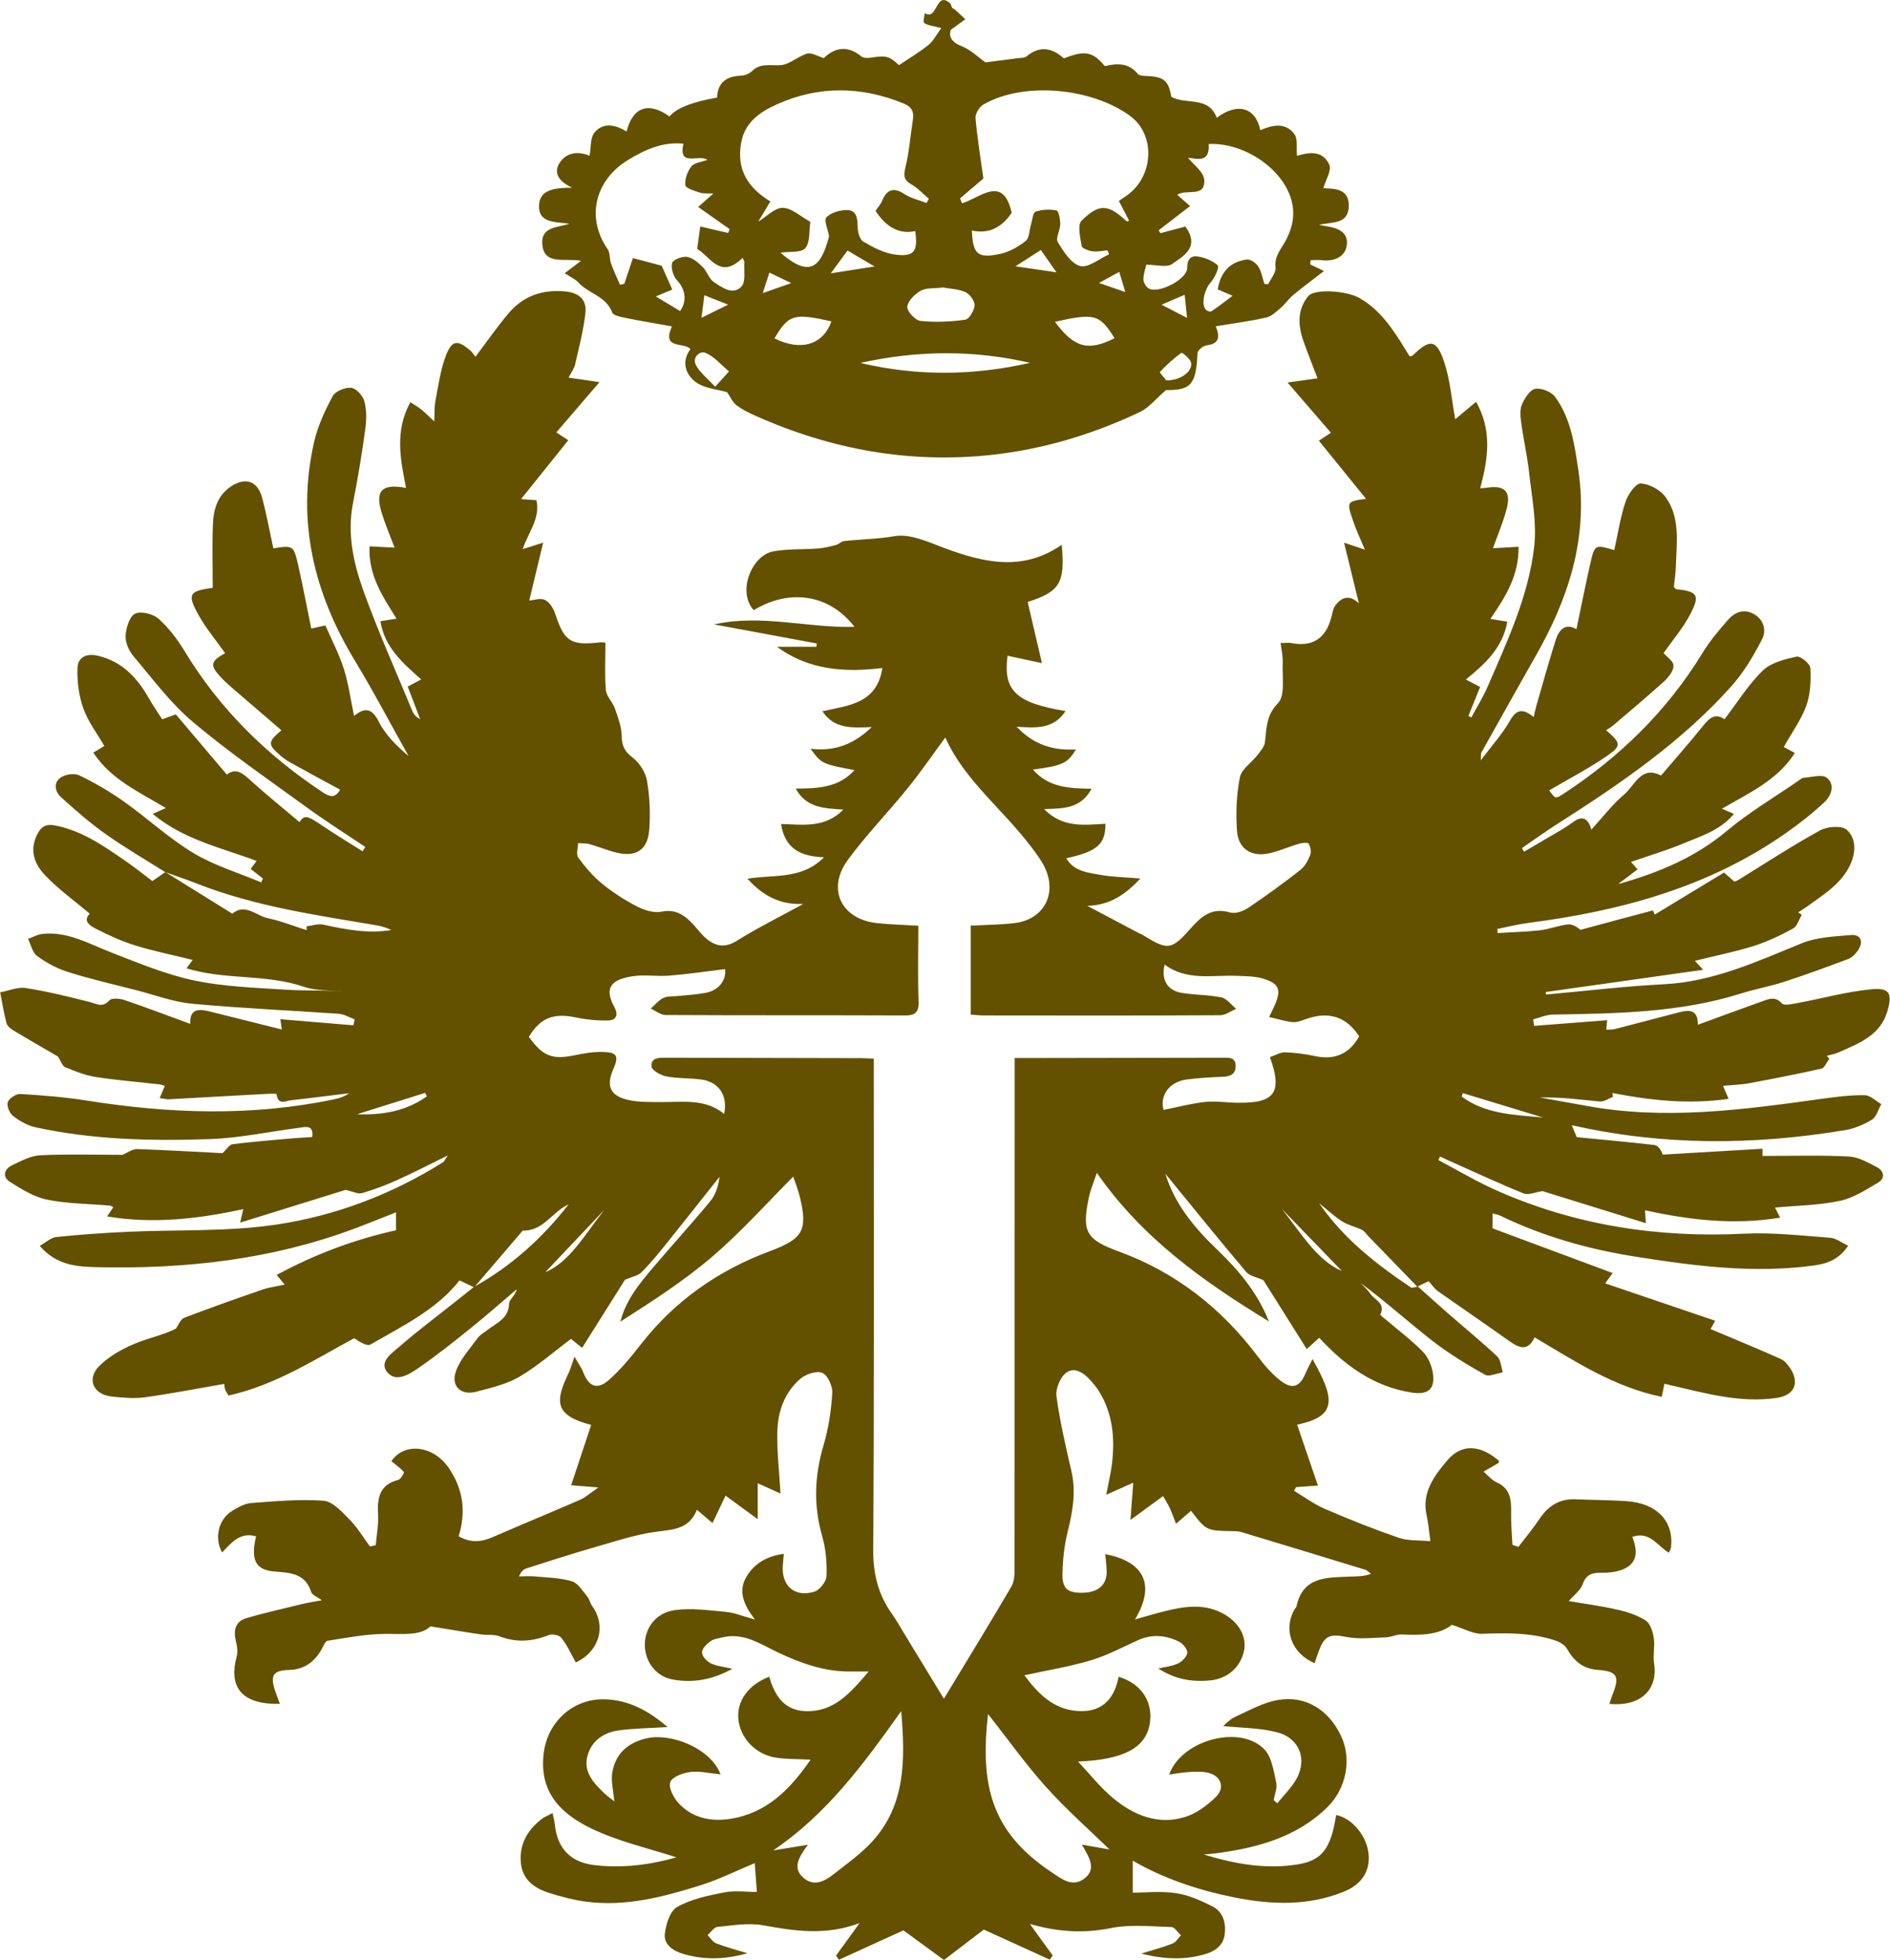 <?xml version="1.0" encoding="UTF-8"?>
<svg id="Capa_2" data-name="Capa 2" xmlns="http://www.w3.org/2000/svg" viewBox="0 0 170.9 177.22">
  <defs>
    <style>
      .cls-1 {
        fill: #635100;
        stroke-width: 0px;
      }
    </style>
  </defs>
  <g id="Capa_1-2" data-name="Capa 1">
    <g>
      <path class="cls-1" d="M128.17,116.27c.92.82,1.83,1.64,2.75,2.45,1.49,1.3,3.02,2.55,4.46,3.9.33.31.35.95.51,1.44-.55.09-1.24.43-1.61.22-1.64-.92-3.27-1.91-4.75-3.06-2.19-1.7-4.24-3.57-6.51-5.24.31.33.66.62.9.99.38.56,1.39.84.9,1.86-.04.08.4.38.62.57,1.09.93,2.24,1.79,3.23,2.81.46.47.78,1.22.89,1.89.24,1.5-.44,2.02-1.93,1.79-3.43-.54-6.04-2.46-8.34-4.95-.32.29-.59.54-1.13,1.02-1.38-2.19-2.7-4.3-3.92-6.23-.59-.27-1.25-.37-1.57-.76-2.47-2.92-4.87-5.9-7.3-8.87.85,2.75,2.62,4.89,4.67,6.85,1.96,1.87,3.67,3.92,4.7,6.51-5.88-3.58-11.45-7.51-15.56-13.43-.29.87-.58,1.53-.72,2.22-.67,3.17-.23,3.81,2.79,4.92,5.08,1.87,9.17,5.08,12.43,9.39.63.83,1.32,1.66,2.14,2.28,1.06.81,1.73.52,2.24-.71.17-.4.38-.78.62-1.27,1.96,3.49,2.35,5.18-1.39,5.93.61,1.79,1.22,3.58,1.88,5.51-.68.05-1.33.1-1.97.14-.06.11-.13.22-.19.33.92.55,1.8,1.21,2.77,1.63,2.2.95,4.44,1.84,6.7,2.62.84.29,1.81.21,2.86.31-.14-1.02-.19-1.69-.34-2.34-.47-2.08.72-3.62,1.89-4.99,1.31-1.53,2.99-1.37,4.66.07-.02.07-.03.17-.07.2-.44.26-.89.52-1.33.77.39.33.73.77,1.17.96,1.25.55,1.34,1.57,1.32,2.73-.02.97.07,1.95.12,2.93.18.06.36.12.54.18.64-.84,1.32-1.65,1.9-2.52.79-1.18,1.81-1.84,3.26-1.78,1.51.06,3.03.07,4.54.16,2.81.18,4.36,1.79,4.1,4.19-.01.12-.09.22-.2.48-1.03-.61-1.73-1.99-3.3-1.43.41,1.05.58,2.19-.6,2.82-.63.34-1.46.43-2.19.42-.85-.01-1.38.14-1.7,1.04-.21.57-.8.99-1.26,1.52,1.45.25,2.94.44,4.41.78.89.2,1.81.5,2.56.99.41.27.64,1.01.72,1.57.12.75-.09,1.55.03,2.31.36,2.39-1.24,3.9-4.04,3.65.09-.28.16-.55.27-.81.68-1.71.45-2.14-1.34-2.27-1.32-.09-2.14-.8-2.77-1.91-.2-.35-.67-.62-1.07-.75-2.15-.71-4.36-.68-6.6-.6-.81.03-1.64-.47-2.74-.81-1.13.9-2.79.96-4.49.87-.49-.03-.98.25-1.48.26-1.2.04-2.43.19-3.59-.04-1.39-.27-1.93-.16-2.44,1.2-.15.38-.27.78-.41,1.17-2.1-.87-2.87-3.08-1.79-4.9.04-.07.13-.13.15-.21.57-2.75,2.77-2.62,4.83-2.71.62-.03,1.23,0,1.91-.25-.17-.12-.32-.31-.52-.37-3.75-1.15-7.5-2.29-11.25-3.42-.24-.07-.5-.07-.75-.07-2.36-.04-2.39-.05-3.75-1.84-.42.36-.84.72-1.36,1.17-.23-.59-.38-1.02-.57-1.43-.18-.37-.4-.72-.6-1.07-.96.7-1.85,1.35-2.95,2.16.09-1.26.16-2.2.25-3.37-.87.39-1.57.7-2.44,1.09.19-1.02.4-1.87.51-2.73.28-2.31.11-4.55-1.15-6.6-.22-.36-.49-.68-.77-1-.6-.68-1.46-1.26-2.2-.71-.55.4-.98,1.46-.89,2.14.31,2.29.84,4.55,1.36,6.81.43,1.88.09,3.67-.36,5.49-.3,1.21-.43,2.49-.46,3.74-.03,1.34.46,1.73,1.77,1.72,1.41-.01,2.22-.67,2.23-1.87,0-.53-.08-1.06-.13-1.62,3.54.67,4.57,2.79,2.69,5.9.98-.27,1.76-.51,2.55-.71,1.91-.48,3.82-.8,5.64.31,1.29.79,1.93,2.04,1.66,3.27-.32,1.46-1.5,2.49-3.02,2.64-1.79.18-3.28-.15-4.72-1.07.64-.16,1.27-.21,1.81-.47.36-.18.8-.63.81-.98,0-.33-.42-.82-.77-.99-1.18-.58-2.41-.69-3.67-.13-1.42.64-2.81,1.39-4.29,1.83-1.94.58-3.96.9-6,1.35,1.24,1.66,2.71,3.23,5.15,3.24,2.02.01,3.02-1.25,3.37-3.11,2.07.63,3.13,2.27,2.82,4.23-.36,2.22-2.39,3.27-6.49,3.44,1.06,1.12,2.03,2.37,3.21,3.34,1.86,1.53,4.05,2.42,6.47,1.67,1.03-.32,2.01-1.05,2.79-1.82.89-.88.42-1.98-.85-2.21-.57-.1-1.18-.06-1.76-.02-.53.03-1.05.14-1.62.22,1.12-3.15,6.46-4.57,8.63-2.26.66.71.82,1.95,1.05,2.98.11.49-.14,1.06-.23,1.59.11.09.22.19.33.28.52-.64,1.11-1.24,1.56-1.92,1.23-1.85.56-3.95-1.6-4.5-1.55-.4-3.21-.39-4.86-.56.26-.21.61-.61,1.04-.81,1.29-.58,2.58-1.33,3.95-1.55,2.52-.42,4.59.93,5.69,3.29.97,2.09.45,4.74-1.27,6.42-2.81,2.74-6.37,3.67-10.1,4.16-.24.03-.49.05-1.07.1,3.01.91,5.74,1.35,8.54.89,2.19-.36,2.97-1.46,3.44-4.46,1.44.29,2.76,1.87,2.93,3.51.16,1.56-.62,2.77-2.23,3.42-3.26,1.32-6.58,1.19-9.96.51-3.27-.66-6.39-1.72-9.13-3.31v2.89c1.17,0,2.58-.16,3.93.05,1.13.17,2.24.67,3.27,1.19.96.49,1.24,1.47,1.12,2.5-.12,1-.84,1.54-1.74,1.81-1.82.54-3.66.5-5.82-.04,1.15-.36,2.02-.58,2.84-.91.3-.12.51-.49.76-.74-.29-.26-.57-.74-.86-.75-1.84-.05-3.73-.26-5.5.1-2.45.49-4.77.35-7.3-.38.75,1.05,1.41,1.95,2.06,2.85-.09.13-.18.25-.26.38-2.15-.98-4.29-1.96-5.97-2.72-1.17.9-2.41,1.84-3.6,2.75-1.15-.84-2.4-1.76-3.67-2.68-1.54.7-3.68,1.68-5.83,2.66-.09-.13-.17-.25-.26-.38.65-.89,1.29-1.79,2.13-2.94-3.08,1.16-5.88.72-8.73.2-1.33-.24-2.76.02-4.13.15-.32.03-.59.48-.89.74.26.25.47.62.77.74.84.33,1.72.56,2.84.9-2.11.59-3.96.6-5.81.06-.91-.27-1.77-.84-1.66-1.81.09-.87.47-2.08,1.12-2.44,1.27-.71,2.8-1.03,4.25-1.31.98-.19,2.02-.04,2.95-.04-.06-.84-.13-1.72-.19-2.61-1.55.64-3.19,1.47-4.92,2.01-3.39,1.06-6.83,1.97-10.44,1.46-1.08-.15-2.15-.43-3.19-.76-1.35-.43-2.46-1.18-2.6-2.75-.15-1.66.59-2.93,1.86-3.93.25-.2.57-.32,1.01-.55.08.42.17.72.2,1.02.22,2.15,1.4,3.4,3.5,3.67,2.68.34,5.29-.06,7.5-.69-2.39-.78-5.17-1.4-7.68-2.6-3.19-1.53-4.72-3.64-4.32-6.84.35-2.79,2.61-4.88,5.41-4.85,2.29.03,4.12,1.08,5.79,2.51-1.53.1-2.98.11-4.41.3-1.39.19-2.5.96-2.85,2.36-.35,1.4.56,2.39,1.49,3.28.28.28.61.5.95.78-.08-.97-.33-1.87-.17-2.69.31-1.63,1.38-2.6,3.04-3,2.22-.54,5.84.87,6.74,3.25-.94-.09-1.85-.32-2.72-.22-.67.08-1.65.44-1.83.92-.18.49.3,1.42.76,1.91,1.24,1.34,2.92,1.68,4.66,1.41,3.29-.51,5.4-2.64,7.27-5.35-1.19-.07-2.2-.03-3.17-.19-1.83-.3-3.2-1.78-3.36-3.47-.16-1.64.89-3.11,2.79-3.84.48,1.66,1.31,3.04,3.27,3.11,2.55.1,4.03-1.59,5.72-3.58-.71,0-1.14,0-1.56,0-2.38.04-4.54-.73-6.67-1.74-1.58-.75-3.1-1.82-5.01-1.34-.37.09-.79.14-1.07.35-.34.25-.77.67-.76,1,0,.35.43.81.79.99.54.26,1.19.31,1.96.49-1.8,1-3.57,1.31-5.42.97-1.49-.28-2.48-1.6-2.5-3.1-.01-1.53.97-2.93,2.72-3.17,1.5-.21,3.08.02,4.62.16.78.07,1.53.4,2.62.69-1.04-1.34-1.54-2.58-.77-3.87.72-1.21,1.87-1.87,3.38-2.07-.03.4-.07.72-.09,1.04-.14,1.84,1.05,2.92,2.83,2.39.49-.14,1.1-.91,1.12-1.41.05-1.2-.06-2.46-.39-3.61-.8-2.78-.7-5.46.12-8.22.45-1.52.69-3.14.79-4.72.04-.62-.41-1.62-.9-1.83-.51-.22-1.51.12-2,.55-1.45,1.25-2.04,3-2.07,4.86-.03,1.79.18,3.59.29,5.5-.61-.28-1.29-.59-2.06-.93v3.25c-1.02-.75-1.9-1.39-2.91-2.13-.34.72-.73,1.53-1.18,2.48-.46-.39-.89-.75-1.41-1.2-.69,1.74-2.1,1.78-3.64,1.98-1.98.26-3.92.93-5.86,1.48-1.98.57-3.95,1.21-5.92,1.84-.25.08-.47.26-.67.72.47,0,.94-.04,1.41,0,1.13.11,2.29.12,3.37.44.55.16.97.87,1.39,1.37.2.24.26.6.45.87,1.31,1.82.64,4.12-1.48,5.1-.42-.75-.78-1.56-1.31-2.23-.19-.25-.84-.37-1.15-.24-1.48.59-2.92.69-4.43.11-.53-.2-1.16-.09-1.74-.18-1.38-.2-2.76-.44-4.51-.72-.95.9-2.59.65-4.23.68-1.7.03-3.39.36-5.08.62-.19.03-.35.43-.48.67-.65,1.2-1.57,1.93-3,1.97-1.45.04-1.72.49-1.26,1.88.13.39.28.77.43,1.18-3.76.09-4.57-1.79-3.91-4.26.11-.41.06-.9-.05-1.32-.24-.98-.14-1.84.93-2.16,1.65-.49,3.33-.86,5-1.27.56-.14,1.12-.22,1.82-.35-.41-.31-.87-.47-.96-.76-.55-1.68-1.86-1.72-3.32-1.84-1.74-.14-2.16-1.1-1.66-3.18-1.44-.42-2.24.58-3.07,1.46-.73-1.29-.34-2.99.89-3.75.53-.33,1.14-.67,1.73-.72,2.18-.16,4.38-.37,6.54-.21.83.06,1.66.99,2.34,1.68.72.72,1.25,1.63,1.87,2.46.17-.04.35-.08.52-.12.08-.92.26-1.85.21-2.77-.09-1.49.12-2.7,1.82-3.13.23-.06.57-.66.52-.71-.33-.37-.74-.66-1.14-.99,1.22-1.75,3.82-1.39,5.18.6,1.36,1.99,1.57,4.01.91,6.19,1.12.65,2.09.51,3.1.07,2.62-1.14,5.27-2.23,7.89-3.37.48-.21.88-.59,1.64-1.11-1.06-.09-1.74-.14-2.46-.2.62-1.87,1.21-3.66,1.81-5.45-3.33-.88-3.29-2.1-2.02-4.74.16-.33.25-.7.51-1.43.38.66.65,1.02.8,1.43.49,1.26,1.25,1.6,2.28.7,1.1-.96,2.04-2.11,2.94-3.27,3.07-3.93,7-6.67,11.65-8.4,2.98-1.11,3.46-1.87,2.69-4.98-.16-.64-.41-1.26-.58-1.76-2.41,2.42-4.7,4.99-7.29,7.21-2.57,2.2-5.44,4.05-8.34,5.9.5-1.96,1.72-3.43,2.95-4.88,1.71-2.02,3.5-3.97,5.19-6.02.48-.58.72-1.37.83-2.2-1.55,1.95-3.09,3.91-4.65,5.85-.77.95-1.53,1.91-2.39,2.77-.34.34-.93.44-1.51.69-1.19,1.89-2.5,3.97-3.88,6.16-.48-.38-.78-.63-1-.81-1.57,1.17-3.03,2.46-4.68,3.43-1.17.68-2.58,1-3.91,1.35-1.37.36-2.3-.51-1.82-1.85.39-1.1,1.26-2.03,1.96-3,.21-.3.58-.49.87-.72.83-.65,1.94-1.03,1.98-2.4.01-.38.57-.74.69-1.3-1.38,1.17-2.74,2.38-4.15,3.51-1.54,1.24-3.09,2.47-4.72,3.6-.84.59-2.07,1.35-2.85.38-.77-.96.48-1.74,1.15-2.33,1.65-1.44,3.41-2.75,5.12-4.11.52-.42,1.05-.83,1.57-1.25,3.39-1.89,6.2-4.42,8.57-7.47-1.48.65-2.27,2.43-4.15,2.37-1.46,1.71-2.93,3.42-4.39,5.13-.4-.19-.81-.38-1.33-.63-2.01,2.6-5.11,4.11-8.05,5.8-.32.18-.98-.25-1.47-.57-3.59,1.93-7.12,4.24-11.36,5.18-.1-.18-.23-.34-.3-.53-.07-.18-.07-.39-.09-.52-2.44.42-4.79.88-7.16,1.21-.99.13-2.03.04-3.03-.07-1.66-.18-2.28-1.6-1.1-2.77.87-.86,2.02-1.51,3.16-1.99,1.27-.54,2.66-.8,3.76-1.38.24-.33.41-.84.73-.97,2.35-.9,4.73-1.74,7.11-2.56.59-.2,1.23-.28,1.99-.45-.25-.3-.43-.52-.72-.87,3.45-1.87,7.04-3.21,10.79-4.04v-1.62c-1.16.45-2.46.99-3.78,1.48-7.47,2.79-15.24,3.65-23.14,3.48-1.82-.04-3.74-.12-5.29-1.93.56-.31,1.01-.75,1.5-.8,2.13-.22,4.28-.37,6.42-.47,4.51-.21,9.07.01,13.51-.66,5.34-.8,10.42-2.73,15.05-5.64.09-.06.13-.19.42-.61-1.73.85-3.12,1.58-4.56,2.22-1.03.47-2.1.87-3.19,1.19-.37.11-.85-.15-1.5-.29-2.88.9-6.07,1.89-9.53,2.96.15-.65.21-.88.28-1.22-4.06.88-8.1,1.36-12.31.66.2-.31.37-.56.56-.84-.12-.05-.22-.13-.33-.14-1.89-.17-3.82-.16-5.67-.54-1.18-.24-2.3-.95-3.34-1.6-.7-.44-.56-1.14.17-1.5.82-.39,1.7-.87,2.57-.91,2.52-.12,5.05-.04,7.42-.04.49-.2.92-.54,1.34-.52,2.66.09,5.31.25,7.71.37.39-.36.63-.78.91-.81,1.84-.23,3.69-.38,5.54-.54.54-.05,1.09-.07,1.67-.11.14-1.11-.57-.92-1.15-.84-2.72.35-5.43.94-8.16,1.03-5.28.18-10.56.06-15.76-1.08-.71-.16-1.41-.57-1.99-1.02-.32-.25-.59-.91-.47-1.25.12-.34.75-.75,1.13-.73,2.02.12,4.04.28,6.04.6,7.44,1.18,14.87,1.44,22.29-.11.49-.1.96-.24,1.41-.56-1.74.21-3.47.44-5.21.63-.5.05-1.23.51-1.36-.55,0-.06-.83-.03-1.28,0-2.82.15-5.63.32-8.45.47-.24.01-.48-.06-.84-.11.17-.41.31-.73.47-1.1-.17-.05-.32-.12-.48-.14-1.93-.22-3.87-.37-5.79-.67-.94-.15-1.86-.52-2.75-.89-.26-.11-.38-.54-.64-.95-1.21-.71-2.65-1.53-4.07-2.39-.24-.15-.53-.39-.59-.64-.24-.91-.39-1.85-.57-2.78.77-.14,1.57-.5,2.3-.39,1.95.3,3.87.78,5.78,1.26.64.16,1.16.56,1.79-.14.21-.24.95-.17,1.38-.03,1.95.66,3.88,1.4,5.93,2.15-.05-1.47.86-1.34,1.85-1.1,2.12.53,4.24,1.06,6.44,1.61-.06-.36-.1-.66-.14-.93,2.23.19,4.42.37,6.61.55l.12-.53c-.48-.18-.96-.48-1.45-.51-4.42-.31-8.85-.5-13.26-.91-1.7-.16-3.36-.79-5.03-1.22-2.07-.53-4.16-1.01-6.19-1.65-.99-.31-1.95-.83-2.79-1.44-.42-.31-.56-1.02-.82-1.55.44-.16.86-.41,1.31-.45,2.26-.24,4.15.87,6.15,1.65,2.47.96,4.95,2,7.52,2.55,2.71.57,5.52.66,8.3.84,1.76.12,3.53.02,5.29.18-1.21-.13-2.5-.06-3.63-.44-3.43-1.18-7.11-.59-10.61-1.67.16-.21.34-.46.56-.76-1.77-.44-3.49-.78-5.17-1.3-1.24-.38-2.44-.93-3.59-1.52-.46-.24-1.23-.67-.55-1.36-1.33-1.12-2.77-2.16-3.99-3.42-.95-.98-1.5-2.21-.79-3.69.38-.79.84-1.03,1.68-.86,2.43.48,4.4,1.87,6.38,3.24.8.55,1.56,1.16,2.38,1.78.38-.26.78-.54,1.18-.81,2.02,1.26,4.04,2.51,6.05,3.76,1.16-.98,2.16.19,3.22.41,1.19.25,2.33.71,3.5,1.08,0-.12,0-.23,0-.35.51-.06,1.04-.25,1.51-.15,2.03.45,4.05.83,6.15.49-.42-.21-.86-.34-1.3-.42-5.48-.93-11-1.71-16.23-3.76-.96-.38-1.95-.71-2.92-1.06-1.79-1.13-3.63-2.19-5.36-3.42-1.43-1.01-2.76-2.18-4.06-3.35-.54-.49-.71-1.3-.04-1.77.42-.3,1.25-.42,1.69-.21,1.4.68,2.76,1.47,4.02,2.36,2.13,1.51,4.07,3.32,6.29,4.66,1.89,1.14,4.08,1.79,6.14,2.66.05-.11.11-.23.16-.34-.35-.28-.7-.55-1.11-.88.2-.26.36-.48.54-.72-3.18-1.19-6.56-1.9-9.4-4.25.49-.22.78-.35,1.19-.53-2.38-1.44-4.94-2.55-6.56-5.01.32-.19.62-.37,1-.6-.66-1.14-1.48-2.2-1.9-3.4-.41-1.14-.57-2.43-.53-3.64.03-.95.75-1.36,1.83-1.12,2.2.51,3.55,1.97,4.61,3.82.37.65.8,1.27,1.22,1.93.44-.16.78-.29,1.23-.45,1.52,1.79,3.04,3.58,4.62,5.45.8-.65,1.43-.13,2.13.51,1.46,1.33,3.01,2.57,4.43,3.78.45-.65.65-.64,2.05.31,1.2.81,2.44,1.56,3.66,2.33.08-.13.17-.26.25-.39-1.76-1.18-3.55-2.31-5.27-3.56-3.47-2.52-7.02-4.96-10.3-7.72-2.04-1.71-3.66-3.92-5.4-5.97-.41-.48-.74-1.23-.71-1.84.04-.71.34-1.73.84-1.99.51-.27,1.63,0,2.12.43.93.82,1.72,1.87,2.37,2.94,3.18,5.25,7.44,9.42,12.53,12.79.69.45,1.13.46,1.54-.26-1.51-.82-3.02-1.63-4.51-2.46-.37-.2-.71-.46-1.02-.74-1.01-.9-1-1.13.22-2.17-1.44-1.24-2.87-2.46-4.28-3.68-.38-.33-.76-.66-1.11-1.02-1.11-1.17-1.05-1.53.3-2.27-.81-1.15-1.74-2.25-2.42-3.48-1.03-1.86-.83-2.14,1.3-2.43,0-1.93-.06-3.86.02-5.78.05-1.33.43-2.6,1.64-3.39,1.32-.86,2.4-.49,2.81,1.04.4,1.5.68,3.04,1.01,4.56,1.8-.27,1.83-.28,2.25,1.54.43,1.88.78,3.77,1.18,5.71.27-.06.67-.14,1.28-.28.56,1.3,1.23,2.57,1.66,3.91.43,1.36.62,2.79.93,4.27.95-.77,1.6-.74,2.24.53.6,1.19,1.61,2.18,2.69,3.1-1.62-2.88-3.15-5.81-4.86-8.63-3.72-6.13-5.29-12.65-3.69-19.74.33-1.45.98-2.85,1.69-4.17.24-.45,1.13-.81,1.67-.75.46.05,1.06.72,1.19,1.22.21.78.2,1.66.09,2.48-.31,2.26-.68,4.51-1.12,6.74-.54,2.77.05,5.42.96,7.95,1.33,3.68,2.93,7.25,4.43,10.87.12.28.34.52.69.7-.37-.97-.74-1.93-1.13-2.95.4-.21.76-.41,1.22-.65-1.64-1.45-3.3-2.87-3.69-5.26.51-.08.91-.14,1.46-.23-1.23-1.98-2.56-3.88-2.44-6.54.75.04,1.46.08,2.26.12-.37-1-.82-2.05-1.16-3.14-.62-2.01,0-2.67,2.2-2.26-.51-2.58-1.04-5.14.39-7.75.38.25.73.44,1.03.69.32.26.61.57,1.13,1.05.04-.76,0-1.33.11-1.87.27-1.39.45-2.82.96-4.12.54-1.38,1.05-1.39,2.17-.44.19.16.32.38.49.58,1.03-1.37,1.94-2.67,2.95-3.88,1.34-1.6,3.07-2.23,5.19-2.02,1.29.13,1.93.8,1.8,1.94-.17,1.56-.58,3.11-.93,4.65-.09.39-.36.74-.59,1.2.88.13,1.68.24,2.79.41-1.42,1.65-2.64,3.07-3.9,4.54.22.15.53.35,1.08.71-1.44,1.79-2.83,3.53-4.27,5.32.41.03.84.06,1.39.1.37,1.63-.73,2.9-1.24,4.42.6-.19,1.05-.33,1.85-.58-.47,1.93-.87,3.62-1.26,5.23.4-.03,1.01-.25,1.41-.06.42.2.77.76.93,1.23.83,2.54,1.38,2.92,4.07,2.61.16-.02.33.02.48.03,0,1.46-.08,2.88.04,4.29.05.57.62,1.08.82,1.67.28.81.6,1.65.61,2.49.02.88.26,1.38.98,1.93.63.48,1.18,1.34,1.31,2.11.25,1.48.32,3.03.19,4.53-.16,1.75-1.23,2.38-2.95,1.96-.82-.2-1.6-.53-2.41-.76-.34-.1-.71-.07-1.07-.1,0,.44-.19,1.01.02,1.3.61.84,1.3,1.66,2.1,2.32.97.8,2.05,1.5,3.16,2.08.67.35,1.56.64,2.26.5,1.3-.26,2.09.31,2.87,1.14.4.43.75.93,1.2,1.3.85.7,1.68.86,2.75.19,1.85-1.16,3.82-2.13,6.01-3.33-2.17.09-3.68-.78-5.05-2.28,2.39-.4,4.89.11,6.93-1.94-2.11-.07-3.54-.76-3.89-3.01,1.96.05,3.95.41,5.63-1.3-1.71-.12-3.34-.13-4.3-1.9,2.01-.01,3.89-.08,5.31-1.67-2.91-.54-3.01-.59-3.97-1.93,2.12.25,3.86-.35,5.53-1.96-1.82.07-3.4.18-4.46-1.43,2.34-.53,4.93-.67,5.42-3.91-3.38.41-6.63.21-9.53-1.92h3.57c0-.1.02-.2.03-.3-3.09-.57-6.19-1.15-9.28-1.72,4.23-.96,8.4.33,12.69.22-2.26-2.94-5.84-3.49-9.11-1.51-1.52-1.66-.19-4.94,1.75-5.31,1.34-.25,2.75-.16,4.12-.27.54-.04,1.08-.19,1.61-.33.24-.06.43-.31.67-.33,1.53-.18,3.05-.18,4.59-.45,1.39-.24,3.02.52,4.46,1.06,3.59,1.34,7.13,2.17,10.65-.28.33,3.52-.22,4.24-3.08,5.17.42,1.79.83,3.57,1.29,5.53-.87-.19-1.99-.43-3.11-.67-.41,3.14.73,4.26,5.24,5-1.04,1.62-2.59,1.54-4.42,1.42,1.59,1.67,3.34,2.16,5.36,2.05-.73,1.25-1.23,1.48-3.88,1.82,1.38,1.62,3.27,1.71,5.3,1.73-.97,1.81-2.55,1.8-4.3,1.84,1.7,1.74,3.66,1.43,5.55,1.33.01,1.85-.73,2.5-3.54,3.12.69,1.18,1.92,1.29,3.03,1.49,1.14.21,2.32.22,3.67.34-1.38,1.48-2.79,2.42-4.8,2.47,1.51.8,3.03,1.6,4.54,2.4.22.12.46.21.67.35,2.02,1.25,2.43,1.22,4.03-.59.99-1.12,1.95-2.07,3.67-1.56.48.14,1.21-.12,1.66-.43,1.61-1.08,3.17-2.22,4.69-3.41.41-.32.7-.85.89-1.34.12-.3.03-.77-.14-1.05-.09-.13-.61-.06-.91.03-.85.25-1.67.61-2.52.82-1.7.43-2.95-.34-3.05-2.06-.1-1.59-.04-3.23.27-4.78.15-.74,1.05-1.32,1.58-2,.28-.36.63-.75.68-1.16.17-1.26.08-2.41,1.18-3.54.68-.7.37-2.4.43-3.65.03-.57-.11-1.15-.19-1.79.4,0,.69-.05.96,0,1.89.37,3.09-.37,3.61-2.26.11-.4.16-.87.41-1.18.54-.69,1.23-.97,2.1-.15-.46-1.86-.87-3.54-1.34-5.48.8.27,1.26.42,1.88.63-.38-.92-.77-1.72-1.05-2.56-.62-1.8-.6-1.8,1.16-2.03-1.4-1.72-2.81-3.46-4.27-5.26.5-.33.81-.53,1.09-.72-1.23-1.42-2.45-2.83-3.92-4.54,1.15-.16,1.91-.27,2.71-.38-.42-1.11-.87-2.22-1.27-3.35-.5-1.42-.58-2.85.43-4.08.57-.69,3.45-.5,4.63.17,1.91,1.09,3.05,2.86,4.16,4.66.13.21.26.42.38.62.14-.04.23-.04.28-.09,1.54-1.5,2.14-1.47,2.82.53.57,1.67.7,3.5,1.02,5.24.5-.42,1.15-.96,1.89-1.58,1.48,2.65,1.07,5.19.37,7.82.3-.02.46-.03.61-.05,1.58-.25,2.19.33,1.79,1.88-.32,1.24-.84,2.44-1.25,3.59.74-.04,1.5-.08,2.32-.13.03,2.61-1.18,4.52-2.55,6.52.54.09.97.16,1.53.25-.42,2.35-1.97,3.79-3.75,5.23.46.24.84.43,1.29.67-.36.89-.71,1.76-1.06,2.63.09.04.18.09.27.13.49-.93,1.05-1.82,1.47-2.78,1.77-4.1,3.7-8.19,4.21-12.66.25-2.17-.21-4.42-.45-6.63-.17-1.55-.52-3.07-.73-4.62-.07-.53-.13-1.16.08-1.62.25-.56.72-1.32,1.2-1.4.56-.1,1.46.27,1.8.74,1.43,1.96,1.75,4.32,2.1,6.67.9,6.12-.92,11.58-3.89,16.79-1.65,2.89-3.26,5.79-4.89,8.69-.05.09-.02.23-.05.7,1.01-1.35,1.95-2.38,2.62-3.56.6-1.07,1.18-1.16,2.16-.36.1-.41.16-.72.25-1.03.57-1.97,1.12-3.96,1.74-5.92.3-.95.87-1.57,1.88-.99.42-2.01.81-3.98,1.26-5.95.39-1.72.42-1.71,2.16-1.2.33-1.47.55-2.98,1.03-4.4.22-.66.95-1.67,1.38-1.63.79.06,1.78.6,2.24,1.25,1.34,1.87.98,4.11.92,6.26-.02.63-.12,1.26-.18,1.84.1.1.15.2.21.21,1.94.22,2.18.52,1.27,2.27-.65,1.25-1.6,2.35-2.41,3.51.28.33.91.74.9,1.14,0,.48-.46,1.06-.87,1.43-1.5,1.36-3.05,2.66-4.59,3.97-.19.16-.42.29-.64.43,1.36,1.18,1.43,1.41.05,2.35-1.66,1.14-3.46,2.07-5.19,3.09.54.77.56.79,1.29.31,5.11-3.34,9.37-7.5,12.57-12.73.65-1.07,1.48-2.05,2.31-3,.59-.67,1.39-1.02,2.28-.55.94.49,1.21,1.5.81,2.28-.78,1.52-1.67,3.03-2.8,4.29-4.51,5.04-10.04,8.81-15.7,12.42-1.1.7-2.16,1.47-3.23,2.2.06.11.13.22.19.33,1.17-.69,2.34-1.37,3.51-2.06.32-.19.64-.41.94-.63.77-.56,1.32-.43,1.64.69,1.04-1.13,1.9-2.28,2.97-3.18.96-.81,1.53-2.65,3.33-1.71,1.26-1.48,2.54-2.92,3.75-4.43.58-.73,1.11-1.27,1.99-.66,1.16-1.52,2.15-3.12,3.45-4.39.75-.73,1.99-1.03,3.06-1.27.34-.08,1.22.63,1.25,1.02.06,1.13.02,2.35-.36,3.4-.46,1.29-1.31,2.44-2.04,3.75.35.19.65.35,1,.54-1.58,2.47-4.12,3.6-6.59,5.04.43.19.7.31,1.08.47-1.23,1.48-2.91,1.98-4.47,2.63-1.55.65-3.17,1.13-4.84,1.71.2.22.38.42.6.67-.55.41-1.06.8-1.77,1.34,3.73-1.05,7-2.43,9.85-4.82,1.99-1.67,4.26-3.01,6.41-4.49.17-.12.36-.3.54-.31.71-.05,1.66-.34,2.08,0,.78.63.41,1.63-.24,2.23-1.07,1-2.24,1.92-3.44,2.76-6.99,4.91-14.95,7.05-23.28,8.13-.95.12-1.89.36-2.83.55,0,.12.01.24.02.37,1.28-.08,2.57-.11,3.84-.25.83-.1,1.64-.42,2.47-.53.39-.05.82.17,1.18.49,2.18-.59,4.36-1.18,6.54-1.75.03,0,.14.28.18.37,2.08-1.26,4.16-2.52,6.27-3.8.37.32.64.56.93.82.11-.04.23-.07.33-.13,2.46-1.52,4.89-3.11,7.42-4.5.65-.36,1.95-.46,2.41-.06.83.73.85,1.97.36,3.07-.81,1.84-2.49,2.8-4.01,3.92-.24.17-.5.32-.74.48.11.07.22.15.33.22-.26.42-.41,1.03-.79,1.24-1.14.62-2.33,1.19-3.56,1.58-1.73.54-3.51.89-5.32,1.34.24.26.44.48.75.81-4.85.69-9.54,1.35-14.23,2.01,0,.08.01.15.02.23,3.54-.32,7.07-.75,10.62-.93,4.5-.22,8.46-2.06,12.51-3.71,1.36-.55,2.94-.61,4.43-.74.88-.08,1.17.57.69,1.32-.22.34-.55.7-.91.84-1.95.74-3.91,1.45-5.88,2.09-1.24.4-2.54.63-3.78,1.02-5.56,1.76-11.3,1.82-17.05,1.92-.6.01-1.19.28-1.79.43l.08.59c2.18-.17,4.35-.34,6.61-.51-.02.18-.05.47-.08.85.25-.01.5.01.73-.04,1.92-.49,3.83-1,5.75-1.5.94-.25,1.82-.36,1.8,1.1,2.02-.74,3.95-1.45,5.88-2.14.59-.21,1.13-.44,1.72.21.21.23.96.05,1.45-.04,2.22-.41,4.43-1.03,6.67-1.24,1.63-.15,1.89.4,1.41,2.01-.65,2.18-2.57,2.88-4.38,3.69-.34.15-.73.22-1.09.32l.23.26c-.24.31-.43.84-.72.9-2.17.49-4.35.91-6.54,1.32-.74.14-1.5.15-2.36.23.19.44.33.76.51,1.18-3.62.52-7.07.14-10.51-.53.02.12.04.23.06.35-.4.15-.81.45-1.19.42-1.8-.17-3.59-.42-5.44-.36,1.35.24,2.7.47,4.05.72,7.19,1.36,14.3.39,21.43-.6,1.29-.18,2.6-.35,3.9-.33.51,0,1.01.52,1.51.81-.28.48-.44,1.14-.85,1.4-.73.45-1.59.81-2.44.95-8.24,1.37-16.47,1.42-24.7-.45.17.4.31.74.45,1.08,2.31.23,4.66.44,7.01.71.32.04.6.39.76.87,2.98-.17,5.96-.35,9.03-.53,0,.45,0,.7,0,.65,2.66,0,5.23-.08,7.79.05.86.04,1.74.54,2.54.96.63.33.81.99.12,1.4-1.1.65-2.23,1.39-3.45,1.65-1.88.4-3.84.42-5.87.61.15.3.29.57.46.91-4.14.68-8.15.23-12.22-.67.02.3.04.56.08,1.17-3.28-1.02-6.4-1.98-9.35-2.9-.62.09-1.26.38-1.7.21-2.14-.86-4.24-1.84-6.35-2.78-.41-.18-.81-.37-1.21-.56-.05.11-.11.22-.16.32,1.76.93,3.48,1.96,5.29,2.76,7.12,3.15,14.59,4.29,22.36,3.9,2.59-.13,5.21.18,7.81.37.52.04,1.02.45,1.6.72-.84,1.26-1.93,1.63-3.13,1.79-5.47.74-10.87.03-16.26-.83-4.19-.67-8.22-1.82-12.05-3.67-.25-.12-.54-.16-.71-.21v1.35c3.56,1.32,7.12,2.65,10.86,4.04-.39.52-.57.77-.68.93,3.25,1.1,6.53,2.22,9.95,3.38-.32.56-.44.79-.42.75,2.14.9,4.27,1.78,6.36,2.71.35.16.65.53.87.88.84,1.31.32,2.4-1.22,2.63-3.31.5-6.46-.42-9.62-1.14-.16-.04-.32-.08-.56-.14-.08.38-.15.72-.25,1.19-4.28-.88-7.8-3.19-11.49-5.38-.63,1.34-1.45.94-2.36.29-2.11-1.51-4.27-2.97-6.39-4.47-.33-.24-.57-.61-.84-.9-.32.16-.67.33-1.02.5-1.48-1.52-2.95-3.05-4.43-4.57-.19-.2-.35-.46-.58-.57-.58-.28-1.24-.42-1.78-.76-.74-.48-1.4-1.1-2.09-1.65,2.19,3.19,5.15,5.5,8.29,7.61.13.09.39-.03.59-.05ZM114.85,95.56c.45-.15.91-.44,1.35-.43.92.03,1.84.16,2.74.35,1.74.37,3.09-.21,3.96-1.79-1.18-1.83-2.81-2.28-4.82-1.56-.39.14-.82.31-1.22.27-.68-.07-1.35-.29-2.1-.46.27-.58.41-.84.53-1.11.56-1.36.38-1.91-1.04-2.35-.74-.23-1.57-.23-2.36-.26-2.23-.1-4.56.49-6.58-1.02-.33,1.34.23,2.33,1.5,2.55,1.2.21,2.44.17,3.63.42.5.1.89.67,1.34,1.03-.48.2-.96.58-1.44.58-7.1.04-14.2.03-21.3.02-.41,0-.81-.04-1.26-.07v-8.05c1.37-.07,2.67-.08,3.95-.23,2.57-.3,3.84-2.51,2.81-4.88-.3-.68-.76-1.3-1.21-1.9-2.58-3.45-6.14-6.13-7.85-10-1.13,1.53-2.21,3.11-3.41,4.59-1.77,2.19-3.75,4.22-5.41,6.48-1.92,2.63-.6,5.36,2.63,5.71,1.2.13,2.42.16,3.75.24,0,2.22-.06,4.54.02,6.85.04,1.06-.38,1.27-1.32,1.26-7.18-.03-14.37,0-21.55-.04-.45,0-.9-.38-1.34-.58.37-.33.7-.76,1.13-.96.4-.19.9-.13,1.36-.18.84-.09,1.68-.13,2.5-.29,1.24-.25,1.86-1.23,1.72-2.14-1.69.21-3.35.45-5.03.59-1.09.09-2.21-.11-3.29.05-1.79.27-2.73.91-1.67,2.83.37.67.13,1.16-.55,1.17-.98.03-1.99-.07-2.95-.27-2.01-.42-3.18.01-4.25,1.75,1.28,1.78,2.13,2.09,4.18,1.66.82-.17,1.66-.31,2.49-.29,1.31.02,1.49.37.97,1.54-.65,1.47-.33,2.38,1.23,2.77,1.04.26,2.16.21,3.25.22,1.92,0,3.87-.3,5.54,1.07.35-1.66-.48-2.9-2.08-3.11-1.04-.14-2.12-.08-3.15-.28-.51-.1-1.32-.56-1.34-.9-.06-.83.72-.79,1.38-.79,5.87.02,11.75.03,17.62.04.33,0,.65.03,1.1.05,0,.58,0,1.08,0,1.57,0,14.28.04,28.56-.05,42.84-.01,2.18.45,4.04,1.69,5.77.41.58.76,1.21,1.13,1.82,1.17,1.91,2.33,3.82,3.57,5.86,2.11-3.48,4.14-6.8,6.11-10.15.27-.47.28-1.13.28-1.71.01-14.83.01-29.66.01-44.49,0-.49,0-.98,0-1.57.4,0,.64,0,.89,0,5.96-.01,11.92-.02,17.88-.03.56,0,1.19-.08,1.21.71.03.83-.55,1-1.27,1.02-1.05.04-2.11.1-3.16.24-1.63.23-2.43,1.47-2.09,2.75,1.27-.25,2.5-.59,3.76-.72.96-.1,1.94.06,2.91.07,3.39.06,4.12-.91,2.94-4.15ZM69.92,167.28c1.09-.18,1.94-.32,3.14-.51-.9,1.19-1.4,2.15-.4,3,.96.82,1.93.29,2.75-.36,1.18-.93,2.44-1.82,3.45-2.92,3.01-3.3,3.01-7.33,2.63-11.8-3.43,4.82-6.71,9.29-11.57,12.59ZM100.33,167.2c-1.83-1.78-3.91-3.61-5.75-5.66-1.86-2.07-3.48-4.36-5.24-6.59-.74,6.52.32,10.68,5.74,14.3.92.61,1.89,1.41,2.98.57,1.09-.84.47-1.88-.24-3.06,1.09.19,1.93.34,2.52.44ZM139.54,101.03c-2.42-.74-4.85-1.47-7.27-2.21-.03.11-.06.21-.09.32,2.18,1.61,4.81,1.64,7.36,1.89ZM54.63,109.39c-1.93,2.04-3.86,4.07-5.32,5.62,2.13-.86,3.58-3.39,5.32-5.62ZM38.6,99.11c-.05-.1-.11-.21-.16-.31-2.05.64-4.1,1.28-6.16,1.93,2.3.09,4.46-.28,6.32-1.62ZM115.91,109.29c1.74,2.19,3.19,4.67,5.43,5.61-1.59-1.64-3.51-3.63-5.43-5.61Z"/>
      <path class="cls-1" d="M60.78,29.51c-1.56-.28-2.94-.51-4.32-.79-.4-.08-1.01-.21-1.1-.47-.54-1.47-2.13-1.7-3.05-2.7-.3-.33-.75-.52-1.25-.85.64-.48.93-.7,1.48-1.12-1.5-.29-3.44.48-3.51-1.64-.04-1.44,1.41-1.38,2.48-1.71-1.24-.19-2.91,0-2.76-1.78.12-1.36,1.51-1.47,2.99-1.48-1.17-.54-1.72-1.31-1.16-2.21.72-1.14,1.91-1.03,2.73-.68.14-.74.05-1.66.47-2.13.8-.92,1.9-.66,2.88-.06.55-2.22,1.99-2.72,3.88-1.36q.89-1.11,4.3-1.71c.05-1.37.86-1.94,2.2-1.98.33-.01.73-.19.97-.42.78-.77,1.69-.45,2.59-.53.81-.07,1.55-.8,2.38-1.04.4-.12.94.23,1.51.4,1.02-.98,2.17-1.16,3.41-.14.18.14.53.15.78.11,1.46-.22,1.71-.16,2.61.67.94-.63,1.85-1.17,2.67-1.83.44-.35.7-.91,1.15-1.52-.78-.21-1.22-.24-1.54-.46-.13-.09.02-.58.05-.89,1.17.73.97-2.08,2.29-.89.14.13.09.46.37.51.34.31.67.62,1.01.93-.36.26-.71.51-1.32.96-.18.56,0,1.09,1,1.48.85.34,1.55,1.05,2.14,1.46.99-.13,1.96-.25,2.93-.38.27-.04.6-.01.78-.16,1.2-1,2.32-.78,3.38.18,1.89-.75,2.61-.62,3.7.7,1.09-.26,2.15-.32,2.98.7.14.17.52.18.79.19,1.57.06,2,.42,2.24,1.88,1.35.76,3.37-.11,4.11,1.9,1.88-1.41,3.51-.95,3.94,1.12,1.09-.47,2.27-.73,3.07.34.34.45.18,1.28.25,1.98.93-.28,2.28-.6,2.92.8.23.51-.33,1.39-.54,2.12.8.08,2.33-.09,2.3,1.61-.02,1.71-1.54,1.42-2.69,1.71.23.04.47.09.7.13,1.38.2,1.97.78,1.8,1.78-.15.93-1.08,1.44-2.27,1.28-.33-.04-.66,0-.99,0-.01.13-.03.25-.04.38.31.15.62.3,1.25.6-1.04.81-1.93,1.46-2.78,2.17-.42.35-.74.83-1.16,1.19-.39.34-.83.75-1.3.85-1.45.33-2.93.52-4.55.79.48,1.14.16,1.6-.83,1.72-.31.04-.81.45-.82.71-.12,2.85-.61,3.36-2.84,3.33-.97.84-1.56,1.6-2.33,1.97-4.25,2.02-8.7,3.37-13.41,3.89-7.45.81-14.53-.48-21.34-3.51-.61-.27-1.24-.57-1.77-.98-.36-.28-.56-.77-.84-1.17-.89-.27-2.08-.34-2.87-.94-.84-.64-1.32-1.78-.45-2.96-.6-.68-2.63.08-1.67-2.05ZM87.88,20.86c.1,2.14.52,2.53,2.57,2.09.82-.18,1.64-.64,2.3-1.17.34-.27.32-.98.48-1.49.12-.4.17-1.07.4-1.15.59-.2,1.3-.24,1.91-.11.2.04.33.81.33,1.24,0,.55-.44,1.26-.22,1.62.52.85,1.2,1.94,2.03,2.16.72.19,1.73-.67,2.61-1.06-.05-.12-.1-.24-.15-.36-.45.04-.92.15-1.36.09-.35-.05-.94-.26-.97-.48-.13-.77-.4-1.91-.01-2.29,1.61-1.59,2.42-1.49,4.08.06.03.03.15-.04.22-.06-.3-.58-.61-1.16-.93-1.79.31-.21.6-.39.86-.59,2.29-1.74,2.45-5.4.17-7.08-3.45-2.54-9.63-3.16-13.29-1.03-.36.21-.74.83-.7,1.22.16,1.82.46,3.63.71,5.46-.63.54-1.37,1.17-2.11,1.8l.18.44c1.68-.51,3.71-2.62,4.49.86q-1.4,2.08-3.59,1.6ZM74.97,21.37c-.1-.59-.49-1.47-.25-1.72.43-.44,1.25-.67,1.9-.66.83.02.92.75.93,1.5,0,.47.18,1.15.51,1.35.88.52,1.85,1.03,2.84,1.17,1.76.24,2.12-.27,1.86-2.12q-2.1.46-3.59-1.83c.2-.3.46-.58.6-.92.45-1.07,1.07-1.22,2.04-.58.58.38,1.31.53,1.97.79.07-.13.14-.26.21-.38-.52-.44-1-.97-1.58-1.3-.69-.4-.72-.78-.54-1.53.35-1.42.45-2.89.68-4.34.12-.74-.16-1.17-.85-1.45-3.81-1.55-7.63-1.62-11.4.06-1.55.69-2.96,1.62-3.29,3.53-.42,2.4.63,4.05,2.65,5.27-.4.66-.77,1.27-1.1,1.83.74-.45,1.49-1.26,2.22-1.25.81.01,1.61.78,2.49,1.26-.12.8,0,1.84-.45,2.38-.38.44-1.45.29-2.25.41,2.46,2.14,3.61,1.6,4.39-1.46ZM103.65,23.94c-.05.25-.25.78-.26,1.31,0,.29.26.73.52.85.92.45,3.43-.87,3.44-1.86,0-.81.33-1.16.98-1.05.64.11,1.34.38,1.79.81.15.15-.27,1.12-.64,1.52-.51.55-.9,1.87-.47,2.45.09.13.42.25.51.19.67-.45,1.31-.95,1.93-1.42-.41-.18-.89-.39-1.34-.58.27-1.64,1.18-2.51,2.64-2.7.32-.04.83.32,1.03.64.29.46.38,1.04.55,1.57.12,0,.23.01.35.02.24-.51.71-1.04.66-1.51-.11-.95.4-1.53.81-2.24.77-1.33,1.05-2.75.5-4.24-.98-2.68-4.33-4.83-7.36-4.68.14,1.8-1.18,1.3-1.87,1.24.48.61,1.43,1.28,1.47,2,.11,1.67-1.65.78-2.44,1.35.36.32.69.61,1.16,1.02-1.01.78-1.93,1.49-2.84,2.19.05.09.11.17.16.26.79-.21,1.58-.42,2.26-.6,1.33,1.86-.15,2.65-1.21,3.39-.48.34-1.39.06-2.32.06ZM67.31,23.66l-.16-.35c-2.03,1.99-2.87-.07-4.11-.81.09-.67.18-1.3.28-2.03.92.22,1.72.41,2.52.59.05-.11.09-.23.14-.34-.92-.65-1.84-1.3-2.85-2.01.5-.44.86-.76,1.38-1.22-.51-.02-.88.03-1.2-.07-.49-.16-1.3-.4-1.34-.67-.06-.56.19-1.25.55-1.71.26-.33.88-.38,1.44-.59-.8-.55-2.63.71-2.17-1.46-1.93-.19-3.54.58-5.03,1.49-2.92,1.79-3.82,5.17-1.81,8.05.23.34.15.87.3,1.29.23.65.54,1.28.81,1.92.13-.03.26-.05.39-.08.25-.74.49-1.47.78-2.33.92.25,1.79.48,2.6.69.31.7.61,1.36.96,2.16-.51.21-1,.42-1.49.62.78.47,1.49.89,2.2,1.32.65-.93.47-1.98-.28-2.78-.34-.37-.57-1.1-.45-1.56.08-.3.91-.62,1.34-.56.51.08,1.02.51,1.41.9.41.4.58,1.08,1.03,1.38.74.49,1.72,1.22,2.49.41.42-.44.2-1.48.27-2.25ZM77.8,32.81c5.13,1.21,10.23,1.16,15.34-.01-5.12-1.18-10.23-1.13-15.34.01ZM85.27,25.99c-.79.1-1.5.01-2.01.29-.54.3-1.17.92-1.22,1.45-.04.41.72,1.23,1.19,1.28,1.34.14,2.72.08,4.06-.11.35-.05.81-.84.84-1.3.02-.39-.44-1.01-.83-1.19-.66-.29-1.44-.31-2.03-.42ZM95.39,29.09c1.74,2.36,3.04,2.69,5.39,1.48-1.36-2.16-1.78-2.28-5.39-1.48ZM70.03,30.59c2.38,1.19,4.4.59,5.15-1.54-3.42-.76-3.87-.62-5.15,1.54ZM64.66,34.97c.6-.66.93-1.02,1.26-1.39-.7-.58-1.32-1.34-2.12-1.68-.51-.22-1.23.4-.88,1.09.33.66.99,1.15,1.75,1.98ZM105.48,34.39c1.32,0,2.37-.83,2.22-1.6-.07-.36-.81-.94-.87-.9-.7.51-1.35,1.1-1.95,1.74-.04.05.48.62.59.76ZM76.64,22.65c-.52.71-.99,1.34-1.52,2.06,1.3-.2,2.54-.4,3.96-.62-.93-.55-1.67-.99-2.44-1.44ZM91.8,24.07c1.31.19,2.48.36,3.73.55-.52-.74-.96-1.37-1.41-2.02-.76.49-1.48.94-2.31,1.48ZM65.84,27.54c-.76-.3-1.44-.57-2.15-.85-.1.74-.17,1.34-.26,2.04.85-.42,1.59-.79,2.41-1.19ZM105.02,27.54c.78.4,1.49.77,2.32,1.2-.08-.76-.15-1.37-.22-2.09-.72.31-1.37.58-2.09.9ZM71.54,25.59c-.75-.36-1.36-.65-1.97-.95-.2.62-.37,1.15-.6,1.86.94-.33,1.7-.6,2.58-.91ZM99.38,25.58c.84.29,1.54.53,2.37.82-.21-.72-.36-1.22-.54-1.82-.61.33-1.14.62-1.84,1Z"/>
    </g>
  </g>
</svg>